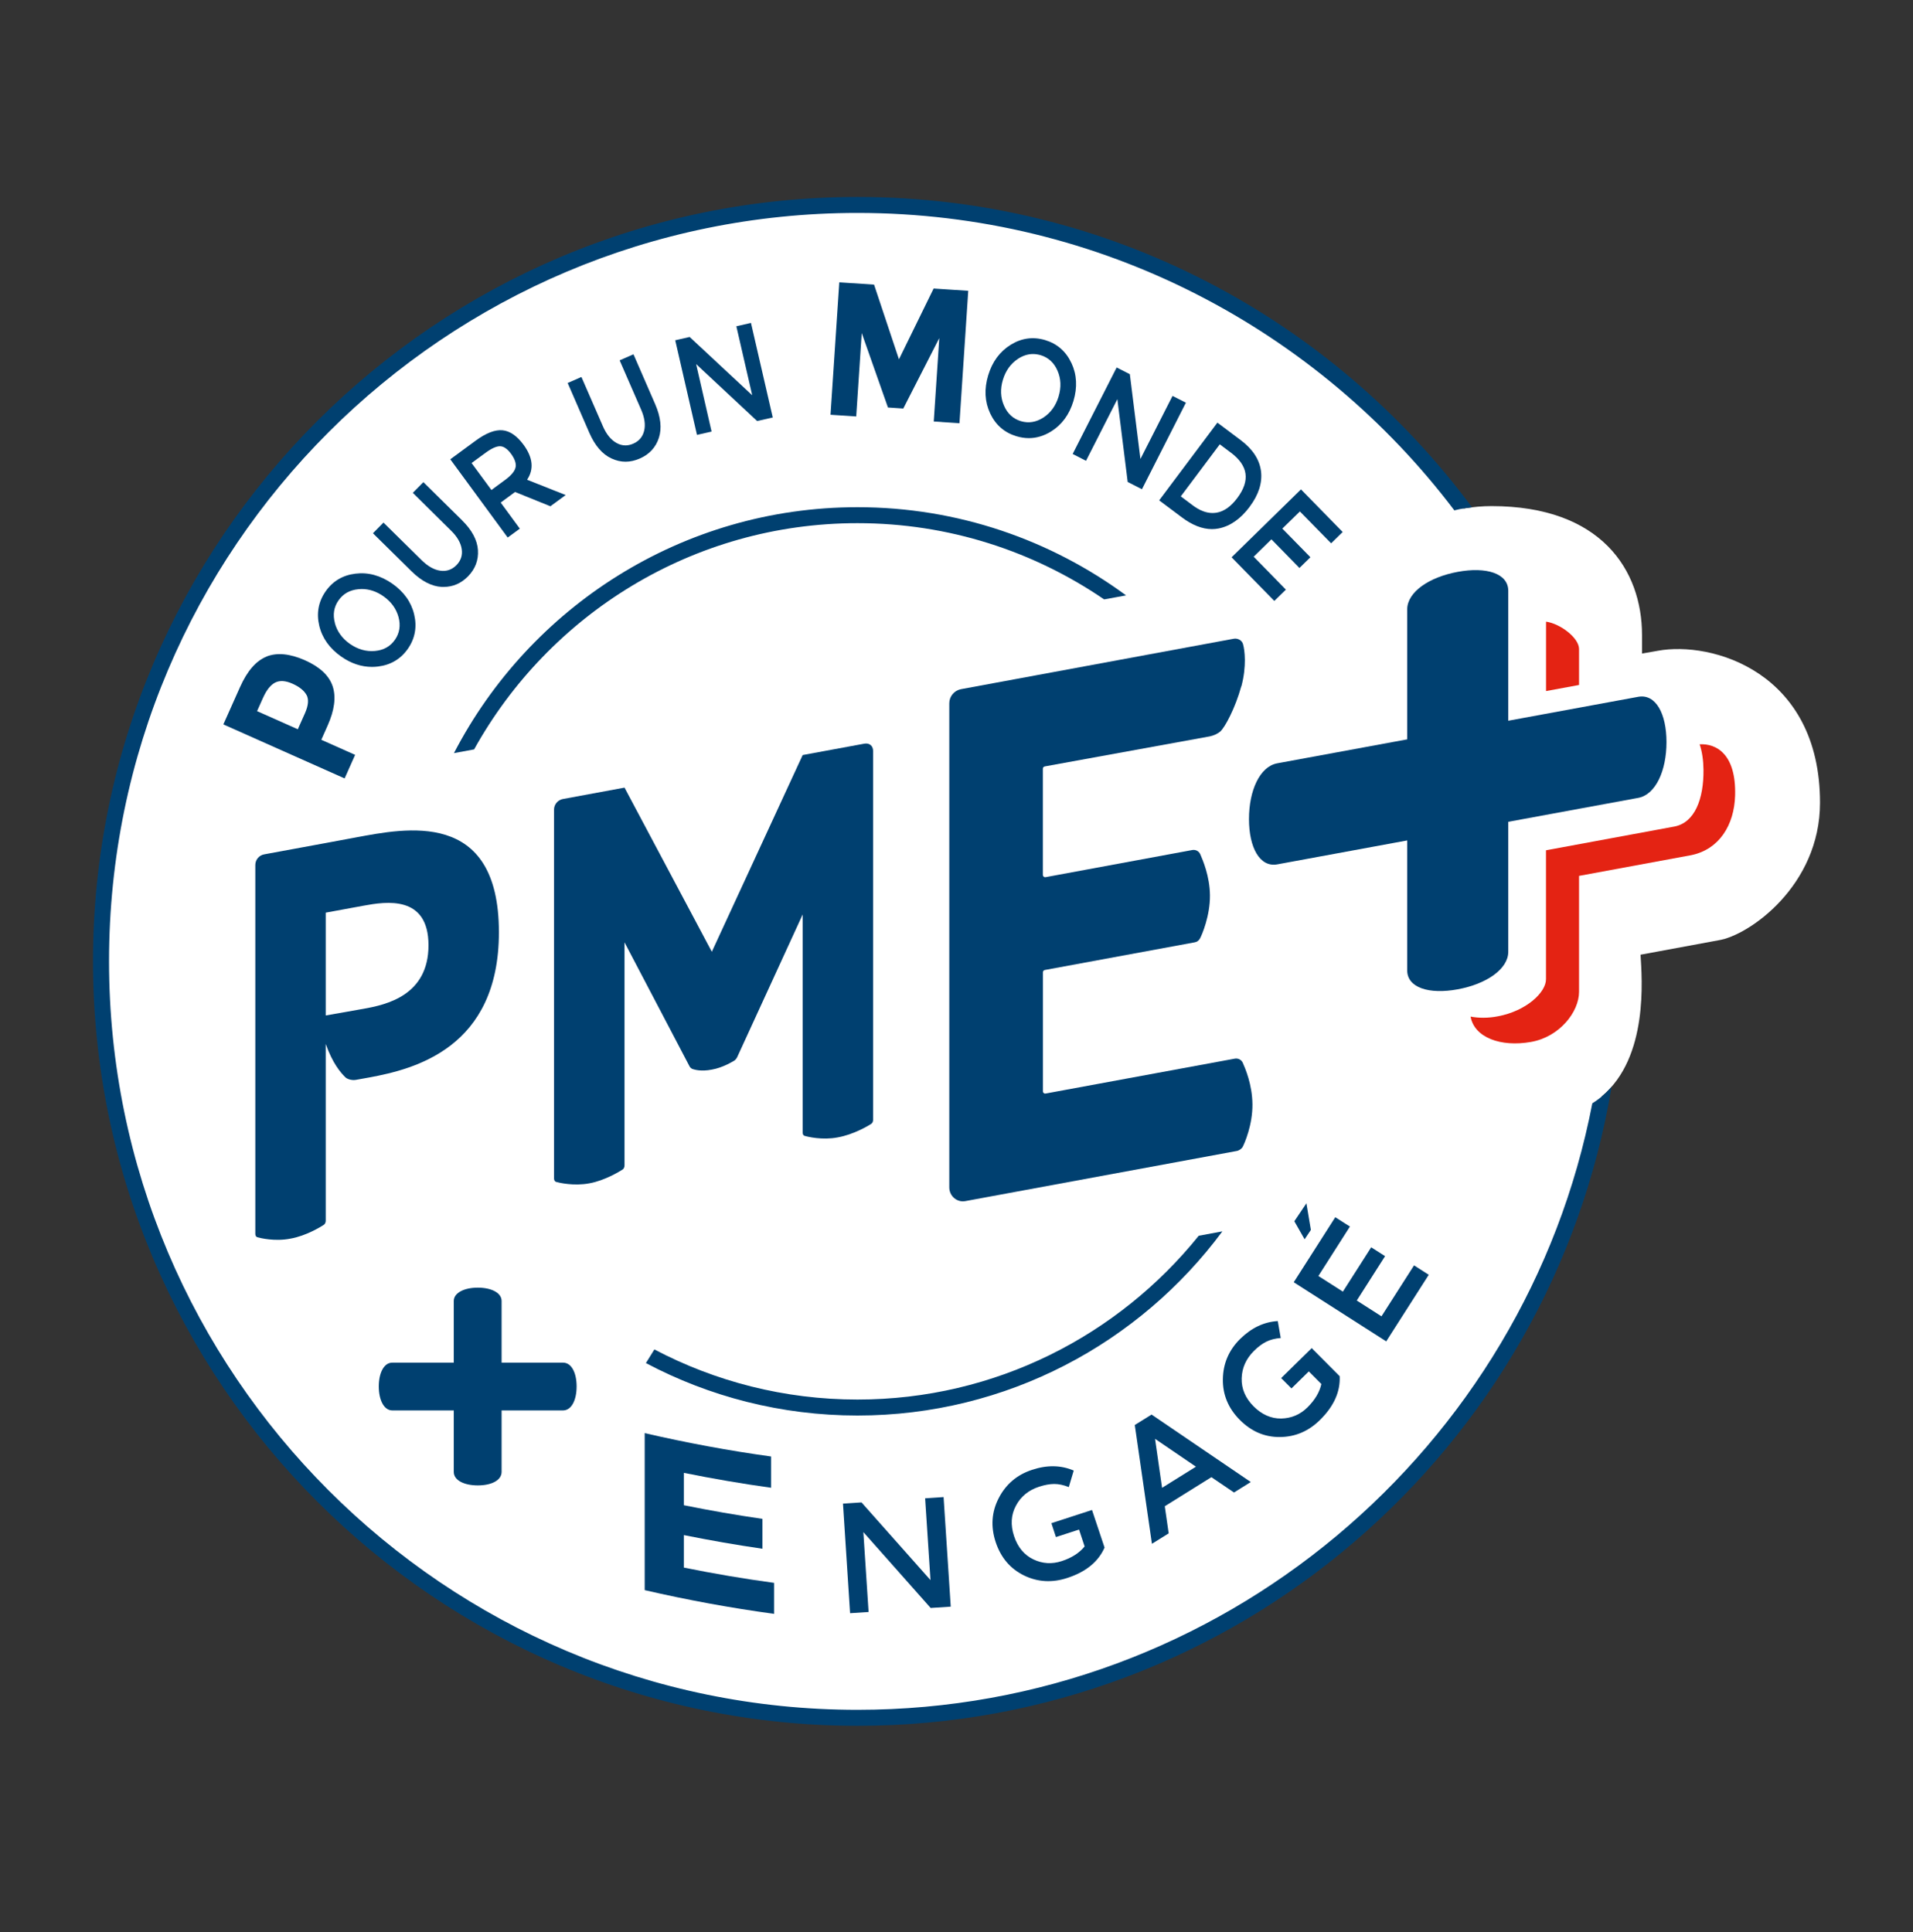 <svg xmlns="http://www.w3.org/2000/svg" fill="none" viewBox="0 0 100 101" height="101" width="100">
<rect x="0" y="0" width="100" height="101" fill="#333333" stroke="none"/>
<path fill="white" d="M86.655 34.022L85.835 34.166V33.205C85.835 29.788 83.68 26.458 77.97 26.458C77.495 26.458 77.005 26.499 76.509 26.584C69.294 16.95 57.791 10.714 44.827 10.714C22.986 10.714 5.279 28.409 5.279 50.249C5.279 72.09 22.986 89.8 44.824 89.8C64.252 89.8 80.404 75.781 83.734 57.311C86.187 55.263 85.829 51.135 85.757 49.91L89.846 49.153C91.42 48.905 95.139 46.307 95.139 41.966C95.139 35.118 89.479 33.497 86.652 34.022H86.655Z"></path>
<path fill="#004070" d="M83.237 57.678C79.757 75.715 63.859 89.385 44.824 89.385C23.25 89.385 5.7 71.829 5.7 50.249C5.7 28.669 23.25 11.132 44.827 11.132C57.555 11.132 68.876 17.242 76.025 26.681C76.116 26.662 76.204 26.637 76.298 26.618C76.515 26.577 76.732 26.546 76.948 26.521C69.661 16.686 57.979 10.297 44.827 10.297C22.788 10.297 4.861 28.22 4.861 50.249C4.861 72.279 22.788 90.221 44.827 90.221C64.622 90.221 81.101 75.746 84.242 56.821C83.96 57.144 83.63 57.433 83.237 57.678Z"></path>
<path fill="#004070" d="M24.783 39.177C28.694 32.131 36.21 27.35 44.824 27.35C49.601 27.35 54.043 28.823 57.718 31.336L58.865 31.126C54.929 28.23 50.076 26.515 44.824 26.515C35.651 26.515 27.685 31.742 23.73 39.371L24.783 39.177Z"></path>
<path fill="#004070" d="M62.663 64.602C58.46 69.819 52.026 73.165 44.824 73.165C40.995 73.165 37.382 72.216 34.207 70.545L33.764 71.258C37.068 73.007 40.831 74 44.824 74C52.633 74 59.572 70.209 63.9 64.372L62.663 64.602Z"></path>
<path fill="#E42313" d="M88.847 38.91C89.733 38.862 90.76 39.437 90.701 41.586C90.657 43.131 89.871 44.404 88.411 44.705L82.543 45.789V51.848C82.543 52.897 81.528 54.21 80.024 54.471C78.45 54.748 77.068 54.242 76.873 53.145C77.294 53.224 77.787 53.23 78.299 53.13C79.788 52.853 80.822 51.876 80.815 51.188V44.451L87.525 43.21C88.599 43.006 89.064 41.755 89.048 40.238C89.042 39.745 88.976 39.29 88.847 38.91Z"></path>
<path fill="#E42313" d="M82.543 35.812V33.918C82.53 33.337 81.56 32.605 80.818 32.498V36.127L82.543 35.809V35.812Z"></path>
<path fill="#004070" d="M45.179 38.878L41.959 39.472L37.21 49.756L32.646 41.175L29.423 41.771C29.159 41.819 28.961 42.054 28.961 42.324V61.602C28.961 61.677 28.989 61.762 29.071 61.787C29.209 61.828 29.994 62.016 30.805 61.862C31.618 61.718 32.397 61.234 32.536 61.146C32.62 61.096 32.646 60.995 32.646 60.92V49.263L36.041 55.737C36.073 55.809 36.151 55.872 36.211 55.888C36.311 55.919 36.647 56.026 37.21 55.916C37.785 55.816 38.287 55.502 38.388 55.445C38.45 55.407 38.523 55.31 38.554 55.225L41.959 47.806V59.208C41.959 59.28 41.984 59.362 42.066 59.381C42.207 59.425 42.986 59.616 43.794 59.459C44.614 59.315 45.389 58.853 45.528 58.762C45.612 58.712 45.641 58.621 45.641 58.536V39.261C45.641 38.988 45.446 38.828 45.179 38.878Z"></path>
<path fill="#004070" d="M18.601 43.779L17.03 44.071L13.807 44.664C13.537 44.715 13.346 44.95 13.346 45.221V64.495C13.346 64.576 13.371 64.658 13.456 64.68C13.594 64.721 14.367 64.913 15.183 64.752C16 64.611 16.779 64.127 16.92 64.036C17.002 63.98 17.027 63.892 17.027 63.813V54.575C17.388 55.596 17.803 56.067 18.039 56.303C18.139 56.416 18.39 56.488 18.601 56.453L19.317 56.325C21.648 55.891 26.08 54.795 26.08 48.736C26.08 42.258 21.174 43.307 18.598 43.779H18.601ZM19.006 52.737L17.027 53.086V47.711L19.006 47.347C20.181 47.13 22.399 46.785 22.399 49.417C22.399 52.049 20.181 52.527 19.006 52.737Z"></path>
<path fill="#004070" d="M64.886 35.879C64.578 37 64.035 38.027 63.783 38.247C63.636 38.366 63.438 38.454 63.246 38.495L54.617 40.066C54.555 40.078 54.511 40.132 54.514 40.194V45.729C54.514 45.783 54.542 45.814 54.558 45.83C54.574 45.842 54.611 45.867 54.661 45.855L62.323 44.438C62.502 44.407 62.675 44.495 62.744 44.661C62.869 44.95 63.24 45.801 63.249 46.804C63.259 47.878 62.829 48.88 62.725 49.068C62.668 49.172 62.568 49.244 62.449 49.263L54.621 50.708C54.558 50.721 54.517 50.771 54.517 50.834V57.047C54.517 57.097 54.542 57.126 54.561 57.141C54.577 57.157 54.614 57.179 54.665 57.166L64.544 55.344C64.726 55.31 64.895 55.404 64.965 55.561C65.093 55.85 65.458 56.692 65.47 57.722C65.483 58.8 65.056 59.78 64.952 59.971C64.927 60.006 64.895 60.041 64.855 60.072L64.817 60.1C64.779 60.125 64.716 60.157 64.676 60.166L50.471 62.789C50.261 62.833 50.05 62.773 49.884 62.638C49.72 62.5 49.623 62.296 49.623 62.079V36.764C49.623 36.406 49.881 36.098 50.232 36.029L64.497 33.391C64.685 33.356 64.918 33.463 64.977 33.673C65.068 33.981 65.172 34.833 64.892 35.879H64.886Z"></path>
<path fill="#004070" d="M85.647 36.425L78.843 37.678V30.875C78.834 29.976 77.697 29.618 76.202 29.895C74.706 30.171 73.569 30.947 73.56 31.848V38.652L66.756 39.906C65.855 40.081 65.289 41.322 65.289 42.817C65.289 44.313 65.855 45.343 66.756 45.189L73.56 43.936V50.739C73.569 51.638 74.706 51.996 76.202 51.719C77.697 51.443 78.834 50.667 78.843 49.766V42.962L85.647 41.709C86.549 41.533 87.114 40.292 87.114 38.797C87.114 37.301 86.549 36.271 85.647 36.425Z"></path>
<path fill="#004070" d="M48.357 78.328L49.325 78.263L49.699 83.992L48.649 84.061L45.131 80.094L45.405 84.272L44.437 84.334L44.066 78.605L45.034 78.542L48.64 82.604L48.36 78.328H48.357Z"></path>
<path fill="#004070" d="M35.749 81.954V80.251C37.119 80.527 38.485 80.766 39.855 80.964V79.403C38.488 79.205 37.119 78.966 35.749 78.69V76.997C37.27 77.305 38.79 77.565 40.307 77.776V76.142C38.105 75.838 35.903 75.429 33.701 74.92V83.128C35.953 83.65 38.212 84.061 40.464 84.369V82.748C38.894 82.535 37.32 82.268 35.749 81.95V81.954Z"></path>
<path fill="#004070" d="M29.438 71.236H26.221V68.007C26.218 67.582 25.681 67.315 24.977 67.315C24.274 67.315 23.724 67.582 23.721 68.007V71.236H20.504C20.068 71.236 19.801 71.776 19.801 72.48C19.801 73.183 20.068 73.73 20.504 73.733H23.721V76.95C23.721 77.386 24.261 77.653 24.977 77.653C25.694 77.653 26.218 77.386 26.221 76.95V73.733H29.438C29.875 73.727 30.142 73.193 30.142 72.48C30.142 71.766 29.875 71.239 29.438 71.236Z"></path>
<path fill="#004070" d="M57.083 78.938L54.96 79.629L55.198 80.355L56.405 79.962L56.697 80.845C56.42 81.184 56.025 81.438 55.509 81.608C54.994 81.778 54.495 81.749 54.017 81.52C53.537 81.291 53.201 80.882 53.009 80.304C52.817 79.723 52.849 79.195 53.106 78.715C53.361 78.234 53.766 77.901 54.319 77.722C54.605 77.628 54.865 77.581 55.104 77.578C55.343 77.578 55.597 77.631 55.871 77.741L56.128 76.877C55.459 76.591 54.73 76.579 53.948 76.84C53.163 77.097 52.582 77.59 52.208 78.316C51.834 79.038 51.781 79.808 52.048 80.618C52.318 81.429 52.811 82.01 53.53 82.362C54.25 82.71 55.01 82.754 55.814 82.484C56.769 82.17 57.413 81.642 57.74 80.904L57.083 78.935V78.938Z"></path>
<path fill="#004070" d="M60.888 78.746L61.092 80.16L60.216 80.706L59.32 74.496L60.197 73.95L65.383 77.477L64.506 78.024L63.325 77.223L60.888 78.743V78.746ZM62.518 76.676L60.379 75.219L60.746 77.779L62.515 76.676H62.518Z"></path>
<path fill="#004070" d="M68.57 70.475L66.971 72.043L67.511 72.583L68.416 71.694L69.073 72.354C68.978 72.781 68.737 73.183 68.353 73.567C67.967 73.953 67.505 74.144 66.974 74.157C66.443 74.163 65.96 73.95 65.529 73.519C65.099 73.086 64.892 72.599 64.907 72.052C64.923 71.509 65.137 71.031 65.548 70.623C65.762 70.41 65.975 70.249 66.189 70.143C66.403 70.036 66.657 69.97 66.949 69.948L66.795 69.062C66.067 69.106 65.41 69.42 64.823 70.001C64.235 70.582 63.937 71.283 63.924 72.1C63.912 72.913 64.207 73.623 64.81 74.229C65.413 74.835 66.114 75.134 66.912 75.124C67.713 75.118 68.413 74.817 69.013 74.22C69.729 73.51 70.068 72.753 70.031 71.946L68.567 70.475H68.57Z"></path>
<path fill="#004070" d="M69.796 63.631L70.566 64.121L68.917 66.706L70.198 67.523L71.678 65.205L72.403 65.669L70.924 67.988L72.215 68.814L73.918 66.15L74.687 66.643L72.463 70.124L67.629 67.033L69.799 63.634L69.796 63.631Z"></path>
<path fill="#004070" d="M67.66 63.844L68.197 64.787L68.524 64.297L68.291 62.905L67.66 63.844Z"></path>
<path fill="#004070" d="M13.937 34.32C14.487 34.104 15.153 34.17 15.938 34.515C16.721 34.864 17.204 35.319 17.39 35.878C17.575 36.438 17.487 37.122 17.123 37.939L16.796 38.674L18.564 39.462L18.015 40.694L11.676 37.87L12.546 35.922C12.923 35.074 13.388 34.543 13.937 34.324V34.32ZM16.026 36.337C15.901 36.105 15.656 35.907 15.291 35.743C14.927 35.58 14.622 35.561 14.383 35.684C14.145 35.806 13.934 36.07 13.752 36.475L13.438 37.176L15.568 38.124L15.938 37.295C16.121 36.887 16.149 36.563 16.026 36.331V36.337Z"></path>
<path fill="#004070" d="M49.096 17.682L47.218 21.357L46.417 21.303L45.047 17.411L44.758 21.771L43.414 21.683L43.873 14.76L45.691 14.88L46.992 18.784L48.804 15.084L50.614 15.203L50.155 22.126L48.811 22.035L49.1 17.675V17.682H49.096Z"></path>
<path fill="#004070" d="M20.499 30.507C19.889 30.083 19.242 29.907 18.583 29.989C17.92 30.067 17.392 30.381 17.018 30.919C16.645 31.456 16.535 32.059 16.688 32.709C16.842 33.359 17.232 33.903 17.841 34.327C18.353 34.685 18.893 34.864 19.443 34.864C19.547 34.864 19.654 34.858 19.757 34.845C20.42 34.766 20.948 34.452 21.322 33.915C21.695 33.378 21.805 32.775 21.651 32.125C21.498 31.474 21.108 30.931 20.499 30.507ZM17.508 32.574C17.389 32.134 17.452 31.735 17.694 31.39C17.936 31.041 18.287 30.843 18.74 30.802C18.796 30.796 18.856 30.793 18.912 30.793C19.302 30.793 19.682 30.919 20.037 31.167C20.445 31.453 20.712 31.82 20.832 32.257C20.951 32.696 20.888 33.095 20.646 33.444C20.404 33.793 20.053 33.991 19.6 34.031C19.148 34.072 18.711 33.95 18.3 33.667C17.892 33.381 17.625 33.017 17.505 32.577L17.508 32.574Z"></path>
<path fill="#004070" d="M24.154 27.2L22.147 25.221L22.132 25.205L21.579 25.764L23.576 27.737C23.9 28.054 24.088 28.381 24.136 28.704C24.186 29.024 24.092 29.31 23.859 29.546C23.624 29.782 23.344 29.879 23.02 29.835C22.697 29.791 22.367 29.606 22.044 29.288L20.061 27.335L20.046 27.319L19.496 27.878L21.519 29.873C22.037 30.381 22.565 30.655 23.09 30.683H23.193C23.674 30.683 24.101 30.498 24.459 30.137C24.842 29.747 25.018 29.282 24.984 28.758C24.949 28.233 24.67 27.708 24.151 27.2H24.154Z"></path>
<path fill="#004070" d="M27.368 23.251C27.029 22.789 26.658 22.532 26.269 22.494C25.879 22.456 25.408 22.638 24.868 23.034L23.539 24.011L26.539 28.101L27.173 27.636L26.174 26.273L26.925 25.72L28.757 26.461L28.769 26.468L29.57 25.88L27.553 25.079C27.921 24.532 27.858 23.92 27.371 23.254H27.368V23.251ZM26.953 24.416C26.922 24.617 26.737 24.843 26.41 25.085L25.688 25.616L24.651 24.206L25.389 23.666C25.703 23.436 25.958 23.323 26.149 23.329C26.338 23.336 26.529 23.471 26.718 23.728C26.906 23.986 26.988 24.218 26.957 24.423V24.416H26.953Z"></path>
<path fill="#004070" d="M33.12 18.545L33.11 18.523L32.391 18.838L33.512 21.41C33.695 21.825 33.748 22.199 33.673 22.516C33.597 22.833 33.406 23.062 33.101 23.194C32.963 23.254 32.828 23.285 32.693 23.285C32.532 23.285 32.369 23.241 32.215 23.15C31.929 22.987 31.694 22.695 31.515 22.28L30.403 19.73L30.393 19.708L29.674 20.022L30.808 22.629C31.1 23.295 31.486 23.747 31.964 23.967C32.206 24.08 32.451 24.137 32.699 24.137C32.947 24.137 33.192 24.08 33.44 23.973C33.94 23.757 34.279 23.392 34.442 22.89C34.605 22.39 34.539 21.8 34.251 21.134L33.126 18.549H33.12V18.545Z"></path>
<path fill="#004070" d="M39.258 16.881L38.492 17.056L39.321 20.663L36.06 17.625L36.051 17.616L35.297 17.788L36.428 22.711L36.434 22.736L37.197 22.56L36.39 19.035L39.578 22.01L40.395 21.825L39.261 16.903L39.258 16.881Z"></path>
<path fill="#004070" d="M56.006 18.976C55.723 18.37 55.262 17.968 54.636 17.779C54.008 17.591 53.402 17.672 52.833 18.024C52.265 18.376 51.869 18.913 51.656 19.623C51.442 20.333 51.476 21.002 51.759 21.608C52.042 22.214 52.504 22.616 53.132 22.805C53.352 22.871 53.569 22.905 53.782 22.905C54.178 22.905 54.564 22.789 54.935 22.563C55.503 22.214 55.899 21.674 56.113 20.964C56.326 20.251 56.292 19.585 56.009 18.979L56.006 18.976ZM55.337 20.729C55.193 21.206 54.929 21.574 54.548 21.825C54.168 22.073 53.77 22.139 53.364 22.017C52.959 21.894 52.661 21.621 52.482 21.203C52.299 20.785 52.281 20.33 52.425 19.855C52.57 19.378 52.833 19.01 53.214 18.759C53.468 18.593 53.732 18.508 53.999 18.508C54.131 18.508 54.263 18.53 54.398 18.567C54.803 18.69 55.101 18.963 55.28 19.378C55.463 19.796 55.481 20.251 55.337 20.726V20.729Z"></path>
<path fill="#004070" d="M61.993 21.052L61.293 20.697L59.615 23.995L59.063 19.576V19.563L58.372 19.211L56.082 23.713L56.072 23.732L56.77 24.09L58.409 20.867L58.947 25.183V25.195L59.694 25.576L61.981 21.074L61.993 21.052Z"></path>
<path fill="#004070" d="M65.321 26.496C65.792 25.871 65.993 25.242 65.918 24.636C65.843 24.03 65.485 23.48 64.856 23.009L63.656 22.108L63.638 22.095L60.609 26.138L60.594 26.157L61.775 27.042C62.321 27.454 62.852 27.661 63.352 27.661C63.471 27.661 63.587 27.649 63.703 27.627C64.307 27.507 64.85 27.127 65.321 26.499V26.496ZM64.338 23.659C65.252 24.344 65.362 25.123 64.674 26.04C64.341 26.486 63.971 26.744 63.581 26.804C63.515 26.813 63.449 26.819 63.383 26.819C63.053 26.819 62.711 26.687 62.362 26.427L61.725 25.949L63.763 23.229L64.335 23.659H64.338Z"></path>
<path fill="#004070" d="M68.023 25.601L68.007 25.585L64.398 29.116L64.379 29.134L66.597 31.399L66.615 31.415L67.219 30.825L65.535 29.103L66.462 28.195L67.91 29.675L67.925 29.694L68.5 29.131L67.033 27.633L67.95 26.738L69.568 28.387L69.584 28.403L70.187 27.812L68.023 25.601Z"></path>
</svg>

